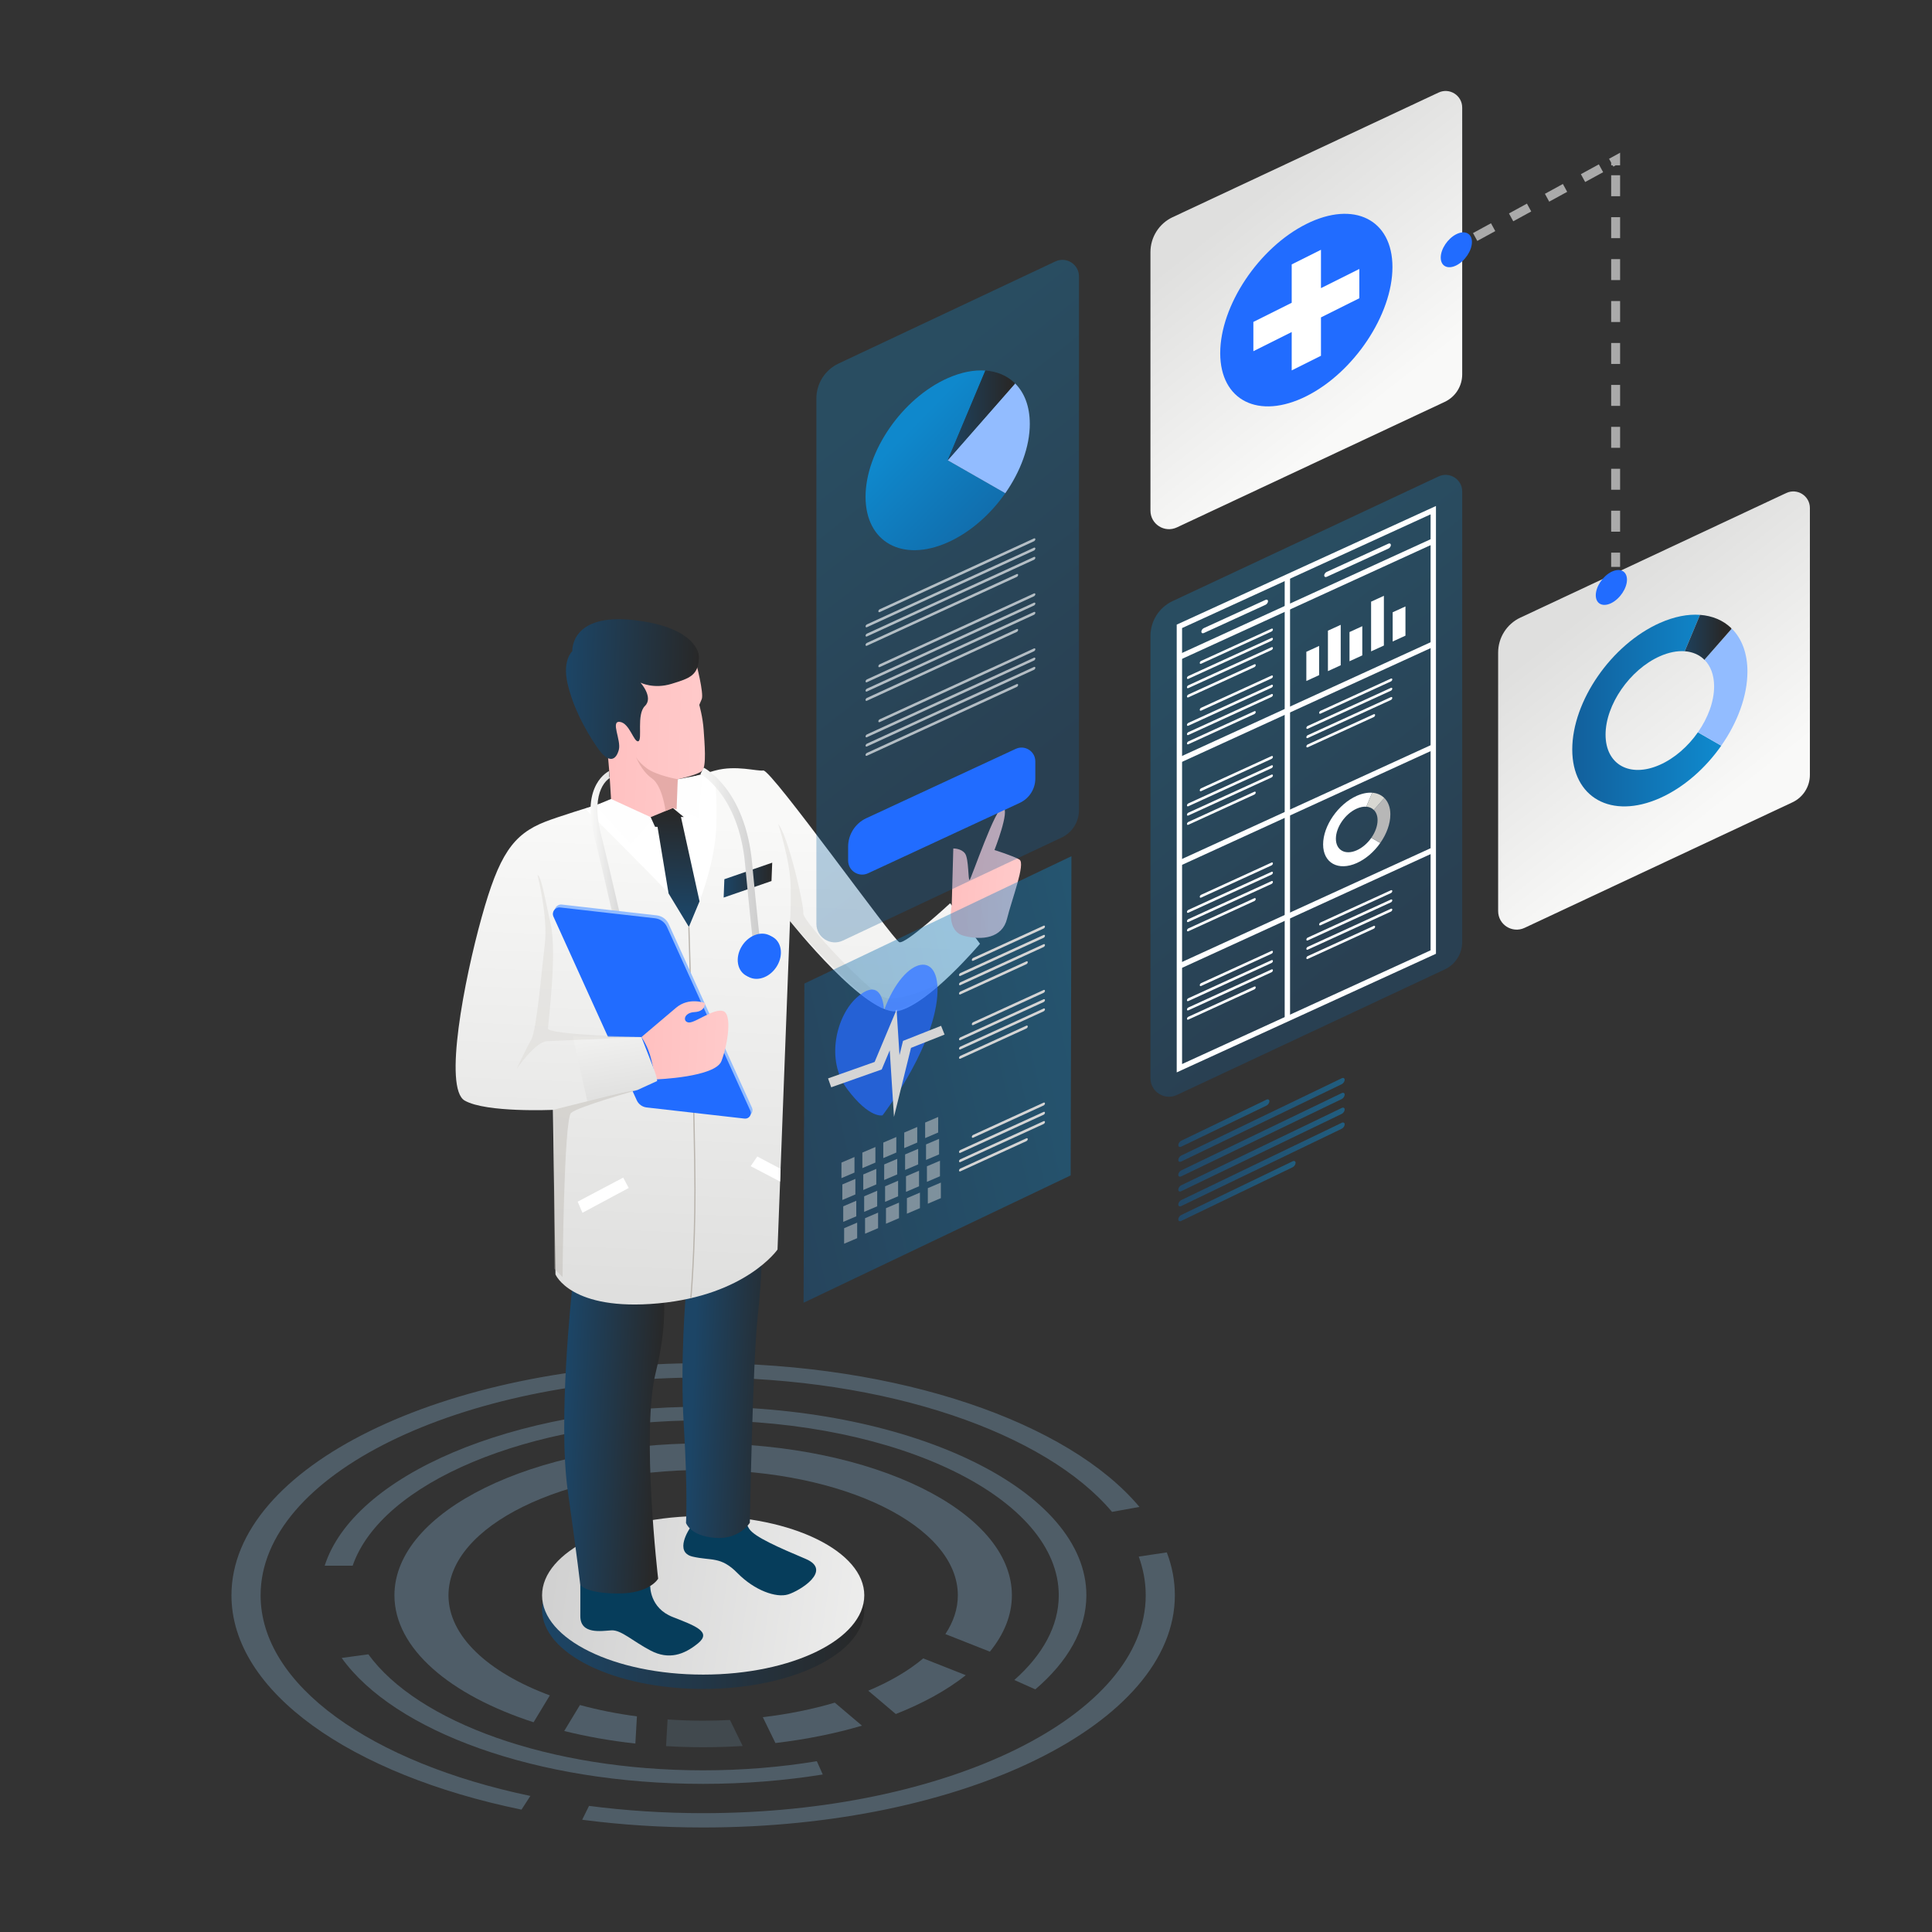 <svg xmlns="http://www.w3.org/2000/svg" xmlns:xlink="http://www.w3.org/1999/xlink" id="Layer_4" viewBox="0 0 1080 1080"><rect x="0" y="0" width="1080" height="1080" fill="#333333" stroke="none"/><defs><linearGradient id="linear-gradient" x1="303.02" y1="-6694.47" x2="483.13" y2="-6694.47" gradientTransform="translate(0 -5794.67) scale(1 -1)" gradientUnits="userSpaceOnUse"><stop offset="0" stop-color="#1c4566"></stop><stop offset="1" stop-color="#282828"></stop></linearGradient><linearGradient id="linear-gradient-2" x1="557.72" y1="-6710.28" x2="277.34" y2="-6669.71" gradientTransform="translate(0 -5794.67) scale(1 -1)" gradientUnits="userSpaceOnUse"><stop offset="0" stop-color="#f9f9f8"></stop><stop offset="1" stop-color="#ccc"></stop></linearGradient><linearGradient id="linear-gradient-3" x1="400.25" y1="-6935.21" x2="449.8" y2="-6935.21" gradientTransform="translate(251.13 -6168.56) rotate(2.18) scale(1 -1)" gradientUnits="userSpaceOnUse"><stop offset="0" stop-color="#1c4566"></stop><stop offset="1" stop-color="#282828"></stop></linearGradient><linearGradient id="linear-gradient-4" x1="329.59" y1="-6961.17" x2="382.56" y2="-6961.74" gradientTransform="translate(251.13 -6168.56) rotate(2.18) scale(1 -1)" gradientUnits="userSpaceOnUse"><stop offset="0" stop-color="#1c4566"></stop><stop offset="1" stop-color="#282828"></stop></linearGradient><linearGradient id="linear-gradient-5" x1="406" y1="-6617.26" x2="406" y2="-6883.3" gradientTransform="translate(251.13 -6168.56) rotate(2.18) scale(1 -1)" gradientUnits="userSpaceOnUse"><stop offset="0" stop-color="#f9f9f8"></stop><stop offset="1" stop-color="#dfdfde"></stop></linearGradient><linearGradient id="linear-gradient-6" x1="534.21" y1="-6640.03" x2="572.41" y2="-6640.03" gradientTransform="translate(251.13 -6168.56) rotate(2.18) scale(1 -1)" gradientUnits="userSpaceOnUse"><stop offset="0" stop-color="#ffc0c0"></stop><stop offset="1" stop-color="#ffcaca"></stop></linearGradient><linearGradient id="linear-gradient-7" x1="335.1" y1="-6572.84" x2="393.57" y2="-6572.84" gradientTransform="translate(251.13 -6168.56) rotate(2.18) scale(1 -1)" gradientUnits="userSpaceOnUse"><stop offset="0" stop-color="#ffc0c0"></stop><stop offset="1" stop-color="#ffcaca"></stop></linearGradient><linearGradient id="linear-gradient-8" x1="314.09" y1="-6545.46" x2="388.09" y2="-6545.46" gradientTransform="translate(251.13 -6168.56) rotate(2.18) scale(1 -1)" gradientUnits="userSpaceOnUse"><stop offset="0" stop-color="#1c4566"></stop><stop offset="1" stop-color="#282828"></stop></linearGradient><linearGradient id="linear-gradient-9" x1="379.08" y1="-6670.52" x2="379.08" y2="-6612.7" gradientTransform="translate(251.13 -6168.56) rotate(2.18) scale(1 -1)" gradientUnits="userSpaceOnUse"><stop offset="0" stop-color="#1c4566"></stop><stop offset="1" stop-color="#282828"></stop></linearGradient><linearGradient id="linear-gradient-10" x1="404.53" y1="-6286.66" x2="431.67" y2="-6286.66" gradientTransform="translate(0 -5794.67) scale(1 -1)" gradientUnits="userSpaceOnUse"><stop offset="0" stop-color="#1c4566"></stop><stop offset="1" stop-color="#282828"></stop></linearGradient><linearGradient id="linear-gradient-11" x1="330.1" y1="-6280.09" x2="352.86" y2="-6280.09" gradientTransform="translate(0 -5794.67) scale(1 -1)" gradientUnits="userSpaceOnUse"><stop offset="0" stop-color="#f9f9f8"></stop><stop offset="1" stop-color="#ccc"></stop></linearGradient><linearGradient id="linear-gradient-12" x1="391.55" y1="-6274" x2="425.18" y2="-6274" gradientTransform="translate(0 -5794.67) scale(1 -1)" gradientUnits="userSpaceOnUse"><stop offset="0" stop-color="#f9f9f8"></stop><stop offset="1" stop-color="#ccc"></stop></linearGradient><linearGradient id="linear-gradient-13" x1="364.05" y1="-6740.4" x2="412.39" y2="-6740.4" gradientTransform="translate(251.13 -6168.56) rotate(2.18) scale(1 -1)" gradientUnits="userSpaceOnUse"><stop offset="0" stop-color="#ffc0c0"></stop><stop offset="1" stop-color="#ffcaca"></stop></linearGradient><linearGradient id="linear-gradient-14" x1="343.97" y1="-6721.23" x2="354.24" y2="-6775.89" gradientTransform="translate(251.13 -6168.56) rotate(2.18) scale(1 -1)" gradientUnits="userSpaceOnUse"><stop offset="0" stop-color="#f9f9f8"></stop><stop offset="1" stop-color="#dfdfde"></stop></linearGradient><linearGradient id="linear-gradient-15" x1="595.62" y1="-6214.12" x2="461.96" y2="-6044.1" gradientTransform="translate(0 -5794.67) scale(1 -1)" gradientUnits="userSpaceOnUse"><stop offset="0" stop-color="#125d99"></stop><stop offset="1" stop-color="#0f88cc"></stop></linearGradient><linearGradient id="linear-gradient-16" x1="585.01" y1="-6110.53" x2="507.8" y2="-6035.04" gradientTransform="translate(0 -5794.67) scale(1 -1)" gradientUnits="userSpaceOnUse"><stop offset="0" stop-color="#125d99"></stop><stop offset="1" stop-color="#0f88cc"></stop></linearGradient><linearGradient id="linear-gradient-17" x1="523.91" y1="-5038.36" x2="561.45" y2="-5038.36" gradientTransform="translate(5.81 -4547.51) rotate(-23.96) scale(1.09 -.91) skewX(20.36)" gradientUnits="userSpaceOnUse"><stop offset="0" stop-color="#1c4566"></stop><stop offset="1" stop-color="#282828"></stop></linearGradient><linearGradient id="linear-gradient-18" x1="770.96" y1="-6019.43" x2="688.73" y2="-5914.84" gradientTransform="translate(0 -5794.67) scale(1 -1)" gradientUnits="userSpaceOnUse"><stop offset="0" stop-color="#f9f9f8"></stop><stop offset="1" stop-color="#dfdfde"></stop></linearGradient><linearGradient id="linear-gradient-19" x1="965.31" y1="-6243.29" x2="883.09" y2="-6138.7" gradientTransform="translate(0 -5794.67) scale(1 -1)" gradientUnits="userSpaceOnUse"><stop offset="0" stop-color="#f9f9f8"></stop><stop offset="1" stop-color="#dfdfde"></stop></linearGradient><linearGradient id="linear-gradient-20" x1="873.03" y1="-5004.16" x2="956.33" y2="-5004.16" gradientTransform="translate(5.81 -4176.24) rotate(-23.96) scale(1.09 -.91) skewX(20.36)" gradientUnits="userSpaceOnUse"><stop offset="0" stop-color="#125d99"></stop><stop offset="1" stop-color="#0f88cc"></stop></linearGradient><linearGradient id="linear-gradient-21" x1="935.91" y1="-4973.66" x2="962.02" y2="-4973.66" gradientTransform="translate(5.81 -4176.24) rotate(-23.96) scale(1.09 -.91) skewX(20.36)" gradientUnits="userSpaceOnUse"><stop offset="0" stop-color="#1c4566"></stop><stop offset="1" stop-color="#282828"></stop></linearGradient><linearGradient id="linear-gradient-22" x1="789.39" y1="-6308.8" x2="669.48" y2="-6156.29" gradientTransform="translate(0 -5794.67) scale(1 -1)" gradientUnits="userSpaceOnUse"><stop offset="0" stop-color="#125d99"></stop><stop offset="1" stop-color="#0f88cc"></stop></linearGradient><linearGradient id="linear-gradient-23" x1="-4173.59" y1="1787.88" x2="-3982.74" y2="1787.88" gradientTransform="translate(4555.08 -1131.97) rotate(-41.82) scale(1.21 -.78) skewX(19.56)" gradientUnits="userSpaceOnUse"><stop offset="0" stop-color="#125d99"></stop><stop offset="1" stop-color="#0f88cc"></stop></linearGradient><linearGradient id="linear-gradient-24" x1="658.85" y1="-1741.1" x2="709.77" y2="-1741.1" gradientTransform="translate(1.27 -782.52) rotate(-25.72) scale(1.11 -.9) skewX(21.36)" gradientUnits="userSpaceOnUse"><stop offset="0" stop-color="#125d99"></stop><stop offset="1" stop-color="#0f88cc"></stop></linearGradient><linearGradient id="linear-gradient-25" x1="658.85" y1="-1749.41" x2="751.86" y2="-1749.41" gradientTransform="translate(1.27 -782.52) rotate(-25.72) scale(1.11 -.9) skewX(21.36)" gradientUnits="userSpaceOnUse"><stop offset="0" stop-color="#125d99"></stop><stop offset="1" stop-color="#0f88cc"></stop></linearGradient><linearGradient id="linear-gradient-26" x1="658.85" y1="-1757.72" x2="751.86" y2="-1757.72" gradientTransform="translate(1.27 -782.52) rotate(-25.72) scale(1.11 -.9) skewX(21.36)" gradientUnits="userSpaceOnUse"><stop offset="0" stop-color="#125d99"></stop><stop offset="1" stop-color="#0f88cc"></stop></linearGradient><linearGradient id="linear-gradient-27" x1="658.85" y1="-1766.03" x2="751.86" y2="-1766.03" gradientTransform="translate(1.27 -782.52) rotate(-25.72) scale(1.11 -.9) skewX(21.36)" gradientUnits="userSpaceOnUse"><stop offset="0" stop-color="#125d99"></stop><stop offset="1" stop-color="#0f88cc"></stop></linearGradient><linearGradient id="linear-gradient-28" x1="658.85" y1="-1774.34" x2="751.86" y2="-1774.34" gradientTransform="translate(1.27 -782.52) rotate(-25.72) scale(1.11 -.9) skewX(21.36)" gradientUnits="userSpaceOnUse"><stop offset="0" stop-color="#125d99"></stop><stop offset="1" stop-color="#0f88cc"></stop></linearGradient><linearGradient id="linear-gradient-29" x1="658.85" y1="-1782.65" x2="724.42" y2="-1782.65" gradientTransform="translate(1.27 -782.52) rotate(-25.72) scale(1.11 -.9) skewX(21.36)" gradientUnits="userSpaceOnUse"><stop offset="0" stop-color="#125d99"></stop><stop offset="1" stop-color="#0f88cc"></stop></linearGradient></defs><rect x="-118.52" y="-37.79" width="1378.17" height="1148" fill="none"></rect><path d="M393.08,944.13c-49.74,0-90.06-19.85-90.06-44.32s40.32-44.32,90.06-44.32,90.06,19.85,90.06,44.32-40.32,44.32-90.06,44.32Z" fill="url(#linear-gradient)"></path><path d="M652.26,867.8l-15.69,2.34c2.55,7.01,3.9,14.24,3.9,21.64,0,67.25-110.74,121.79-247.38,121.79-22.06,0-43.45-1.42-63.82-4.07l-3.83,7.75c21.6,2.83,44.27,4.32,67.64,4.32,145.63,0,263.67-58.12,263.67-129.8,0-8.18-1.52-16.19-4.5-23.98h0ZM145.68,891.78c0-67.22,110.78-121.76,247.41-121.76,103.06,0,191.39,31.02,228.54,75.12l15.33-2.76c-39.49-47.14-133.8-80.36-243.87-80.36-145.63,0-263.7,58.12-263.7,129.76,0,53.97,66.9,100.23,162.13,119.81l4.96-7.65c-88.64-18.52-150.8-61.76-150.8-112.16h0Z" fill="#88b4d3" opacity=".33"></path><path d="M393.06,786.36c-106.83,0-195.4,38.5-211.56,88.87h15.64c15.94-46.15,97.64-81.26,195.92-81.26,109.8,0,198.8,43.79,198.8,97.81,0,17.19-9.03,33.35-24.84,47.35l11.73,5.24c18.13-15.47,28.54-33.43,28.54-52.6,0-58.19-95.92-105.42-214.23-105.42ZM393.06,989.63c-86.25,0-159.65-27.03-187.15-64.85l-14.91,2.02c29.35,41,108.72,70.39,202.06,70.39,23.33,0,45.81-1.85,66.87-5.24l-3.31-7.43c-19.94,3.31-41.3,5.11-63.56,5.11h0Z" fill="#88b4d3" opacity=".33"></path><g opacity=".33"><path d="M433.47,974.37c17.27-2.04,33.54-5.34,48.36-9.72l-15.18-12.86c-12.31,3.66-25.85,6.42-40.23,8.12l7.05,14.45h0Z" fill="#88b4d3"></path><path d="M298.27,962.76l9.09-15.02c-34.41-12.79-56.66-33.09-56.66-55.95,0-38.7,63.74-70.07,142.37-70.07s142.37,31.37,142.37,70.07c0,7.57-2.46,14.84-6.97,21.67l24.88,9.83c7.91-9.74,12.3-20.36,12.3-31.5,0-46.91-77.27-84.94-172.58-84.94s-172.58,38.03-172.58,84.94c0,29.68,30.93,55.78,77.78,70.97Z" fill="#88b4d3"></path><path d="M408.05,961.48c-4.92.25-9.92.39-14.97.39-6.75,0-13.39-.25-19.89-.7l-.87,14.93c6.81.4,13.73.63,20.77.63,7.49,0,14.84-.26,22.07-.71l-7.1-14.54h0Z" fill="#88b4d3" opacity=".5"></path><path d="M355.17,974.65l.88-15.19c-11.23-1.48-21.91-3.63-31.86-6.34l-8.79,14.52c12.46,3.1,25.79,5.47,39.77,7.01h0Z" fill="#88b4d3"></path><path d="M516.09,927.05c-8.12,6.85-18.53,12.96-30.72,18.07l15.38,13.03c15.42-6.07,28.69-13.41,39.13-21.7l-23.79-9.4h0Z" fill="#88b4d3"></path></g><path d="M393.08,936.11c-49.74,0-90.06-19.85-90.06-44.32s40.32-44.32,90.06-44.32,90.06,19.85,90.06,44.32-40.32,44.32-90.06,44.32Z" fill="url(#linear-gradient-2)"></path><path d="M385.6,854.37s-9.1,13.31,1.57,15.79c10.67,2.48,15.68-.35,25.13,9.26,9.45,9.61,21.56,13.93,28.24,11.88,6.69-2.05,25.05-13.44,9.82-19.87-15.23-6.43-28.42-12.22-31.46-16.68-3.04-4.46-1.74-8.94-1.74-8.94l-31.56,8.56h0Z" fill="#063d5b"></path><path d="M363.49,886.58s-.39,12.29,12.55,17.33c12.94,5.05,21.92,8.36,14.15,14.72-7.77,6.36-16.29,9.36-26.42,4.08-10.13-5.29-16.54-11.66-21.98-11.34s-17.43,2.49-17.38-8.01c.05-10.51-.02-17.33-.02-17.33l39.11.56h0Z" fill="#063d5b"></path><path d="M383.48,722.5s-3.46,37.64-1.22,74.51c2.24,36.87,1.22,54.31,1.22,54.31,0,0,2.27,7.19,16.07,8.35,13.79,1.16,19.62-8.45,19.62-8.45,0,0,1.59-89.65,4.37-114.97,2.79-25.32,2.34-40.3,2.34-40.3l-42.4,26.56h0Z" fill="url(#linear-gradient-3)"></path><path d="M319.75,721.25s-7.95,72.64-2.37,112.07c5.58,39.43,7,52.7,7,52.7,0,0,3.09,4.71,21.03,4.75,17.94.04,22.5-8.28,22.5-8.28,0,0-9.62-82.28-1.27-115.6,8.35-33.32,2.97-53.45,2.97-53.45,0,0-49-.97-49.87,7.82h0Z" fill="url(#linear-gradient-4)"></path><path d="M547.82,527.58s-28,33.21-45.44,37.56c-17.43,4.35-60.76-50.23-60.76-50.23l-6.98,183.6s-17.7,25.52-66.62,30.07c-48.92,4.54-57.51-16.17-57.51-16.17l-1.44-91.99s-37.3,1.68-49.29-5.18c-12.01-6.86-.23-67.7,9.46-102.44,9.67-34.74,17.36-46.42,35.73-53.52,13.41-5.18,63.42-20.07,94.81-28.54,11.7-3.18,23.25.52,26.9-.03,4.48-.67,72.48,94.73,76.05,95.98,3.57,1.25,28.42-21.77,28.42-21.77l16.68,22.65h0Z" fill="url(#linear-gradient-5)"></path><path d="M327.02,452.03s31.15,30.9,43.59,43.96c12.43,13.07,14.48,22.17,14.48,22.17,0,0,14.66-30.06,15.35-56.86.69-26.81-2.27-29.79-2.27-29.79,0,0-67.51,19.39-71.14,20.52h0Z" fill="#fff"></path><path d="M435,460.59s6.82,20.52,7.01,35.46c.19,14.95-.41,18.85-.41,18.85,0,0,41.56,47.01,53.69,49.51,12.13,2.5,31.82-15.47,31.82-15.47,0,0-23.51,11.99-32.75,8.6-9.24-3.39-45.74-42.51-45.31-47.05s-8.48-43.37-14.06-49.91h0Z" fill="#d8d5d0" opacity=".4"></path><path d="M532.01,506.12s-3.26,14.37,6.82,17.01c10.08,2.64,21.43,1.38,24.11-9.54,2.68-10.92,10.51-30.98,6.91-33.09-3.59-2.12-13.93-5.33-13.93-5.33,0,0,8.76-22.28,4.87-23.84s-17.93,40.3-18.79,40.56c-.86.25-.4-11.89-2.55-14.8s-6.55-2.79-6.55-2.79l-.88,31.83h0Z" fill="url(#linear-gradient-6)"></path><path d="M389.06,370.35s4.56,17.33,3.2,20.51l-1.36,3.18s1.98,6.79,2.45,14.02c.47,7.23,1.71,20.46-.87,22.84s-13.6,4.7-13.6,4.7l-.19,5.1s2.48,13.27-11.82,16.46c-14.29,3.19-25.1-6.96-25.1-6.96,0,0-1.42-27.9-2.73-32.72-1.31-4.83-3.94-27.06-.71-40.11s50.74-7.02,50.74-7.02h0Z" fill="url(#linear-gradient-7)"></path><path d="M390.69,366.68c.1,10.94-5.2,12.48-15.26,15.58-10.06,3.1-17.38-.66-17.38-.66,0,0,7.4,8.24,2.49,13.02-4.91,4.79-1.22,19.1-3.74,19.75s-4.84-10.13-10.28-10.83c-5.44-.7.86,10.23-.6,15.64s-5.31,8.5-12.13-1.46c-6.83-9.96-13.56-22.64-16.54-35.69s2.68-18.05,2.68-18.05c0,0-1.31-21.43,34.53-17.33,35.84,4.1,36.22,20.02,36.22,20.02h0Z" fill="url(#linear-gradient-8)"></path><polygon points="341.57 446.63 365.2 457.47 352.63 471.92 332.86 450.25 341.57 446.63" fill="#fefefe"></polygon><polygon points="378.87 435.6 376.13 451.67 390.35 457.04 392.79 432.98 378.87 435.6" fill="#fefefe"></polygon><polygon points="376.13 451.67 363.73 456.8 366.18 462.18 367.56 462.23 373.73 499.44 385.09 518.16 391.05 503.85 380.65 456.67 382.23 456.73 376.13 451.67" fill="url(#linear-gradient-9)"></polygon><path d="M385.09,518.16s3.38,111.72,3.4,146.79c.02,35.07-2.31,60.74-2.31,60.74" fill="none" stroke="#bab5ae" stroke-miterlimit="10" stroke-width=".69"></path><polygon points="348.37 658.29 322.92 671.74 325.6 677.95 351.46 664.08 348.37 658.29" fill="#fff"></polygon><polygon points="436.34 653.38 436.07 660.5 419.63 651.9 423.34 646.49 436.34 653.38" fill="#fff"></polygon><polygon points="404.92 491.49 431.67 482.24 431.27 492.5 404.53 501.75 404.92 491.49" fill="url(#linear-gradient-10)"></polygon><path d="M378.87,435.6s-12.14-2.16-17.43-6.19c-5.29-4.03-6.08-6.7-6.08-6.7,0,0,3.02,8.23,9,12.35,5.98,4.12,7.7,18.3,7.7,18.3l4.07-1.68,2.1.79.64-16.86h0Z" fill="#e5aba8"></path><path d="M348.98,539.86c-.1-.46-10.31-46.35-16.99-73.03-7.07-28.26,7.99-35.56,8.56-35.84v4.14l.19-1.5.09,1.34c-.11.06-11.21,6.05-4.99,30.9,6.7,26.73,16.92,72.67,17.02,73.13l-3.88.86h0Z" fill="url(#linear-gradient-11)"></path><path d="M420.4,619.28l-46.59-102.72c-1.22-2.69-3.76-4.53-6.69-4.87l-53.04-6.04c-2.82-.32-4.91,2.55-3.74,5.14l46.55,102.63c1.01,2.22,3.11,3.75,5.53,4.02l54.77,6.23c2.42.27,4.21-2.19,3.2-4.4Z" fill="#92bcff"></path><path d="M421.23,529.54c-.02-.18-2.08-18.11-4.75-46.7-3.6-38.52-24.71-50.07-24.92-50.18l1.84-3.53c.95.49,23.23,12.51,27.04,53.34,2.67,28.55,4.72,46.43,4.74,46.61l-3.95.45h0Z" fill="url(#linear-gradient-12)"></path><path d="M419.45,620.91l-46.59-102.72c-1.22-2.69-3.76-4.53-6.69-4.87l-53.04-6.04c-2.82-.32-4.91,2.55-3.74,5.14l46.55,102.63c1.01,2.22,3.11,3.75,5.53,4.02l54.77,6.23c2.42.27,4.21-2.19,3.2-4.4h0Z" fill="#216cff"></path><path d="M358.55,579.73s3.8,5.1,5.5,12.52c1.7,7.41,2.69,11.13,2.69,11.13,0,0,33.12-1.15,36.57-10.27,3.46-9.12,6.08-25.98,1.06-27.87-5.02-1.89-15.51,6.48-19.18,6.34-3.67-.14-3.18-5.49,3.05-5.82,6.23-.33,5.84-5.03,5.84-5.03,0,0-8.91-3.57-16.21,2.66-7.31,6.22-19.32,16.36-19.32,16.36h0Z" fill="url(#linear-gradient-13)"></path><path d="M320.17,579.36l38.39.38s3.65,9.28,6.41,16.44c2.77,7.16,2.35,8.12,2.35,8.12l-11.12,5.08-27.9,6.24-8.13-36.26h0Z" fill="url(#linear-gradient-14)"></path><path d="M300.47,489.15s5.93,23.23,4.08,38.61c-1.85,15.38-4.59,48.23-7.57,53.43-2.98,5.21-8.22,16.4-8.22,16.4,0,0,10.46-15.3,17.05-15.56s52.75-2.3,52.75-2.3c0,0-52.37-1.23-52.23-4.77s5.06-41.95,1.61-57.78c-3.45-15.83-5.46-27.7-7.47-28.03h0Z" fill="#d8d5d0" opacity=".4"></path><path d="M356.2,609.38c-3.39-.13-46.8,10.99-46.8,10.99l.52,88.89,4.55,4.65s.69-88.29,4.78-91.81,36.95-12.73,36.95-12.73h0Z" fill="#bab5ae" opacity=".4"></path><path d="M434.96,529.6c1.13,6.29-2.97,13.45-9.15,15.98-6.18,2.53-12.1-.52-13.23-6.8-1.13-6.29,2.97-13.45,9.15-15.98,6.18-2.53,12.1.52,13.23,6.8Z" fill="#216cff"></path><path d="M436.35,530.32c1.13,6.29-2.97,13.45-9.15,15.98-6.18,2.53-12.1-.52-13.23-6.8-1.13-6.29,2.97-13.45,9.15-15.98,6.18-2.53,12.1.52,13.23,6.8Z" fill="#216cff"></path><path d="M431.67,532.24c.66,3.66-1.73,7.82-5.32,9.3-3.6,1.48-7.05-.3-7.7-3.96-.66-3.66,1.73-7.82,5.32-9.3,3.6-1.48,7.05.3,7.7,3.96Z" fill="#216cff"></path><path d="M468.76,203.21l121.17-57.06c6.16-2.9,13.23,1.59,13.23,8.39v298.35c0,6.56-3.79,12.52-9.72,15.32l-122.3,57.59c-6.88,3.23-14.78-1.78-14.78-9.38V222.75c0-8.36,4.83-15.98,12.4-19.54h0Z" fill="url(#linear-gradient-15)" opacity=".3"></path><path d="M484.28,457.38l83.52-38.76c5.11-2.37,10.95,1.36,10.95,6.99v9.58c0,5.84-3.39,11.16-8.69,13.62l-84.81,39.36c-5.2,2.41-11.14-1.39-11.14-7.12v-7.73c0-6.84,3.97-13.06,10.18-15.95h0Z" fill="#216cff"></path><path d="M529.76,257.3l32.2,18.41c-8.28,11.84-19.65,21.93-32.2,27.51-25.36,11.27-45.91-.15-45.91-25.51s20.55-55.04,45.91-66.31c7.59-3.37,14.75-4.71,21.06-4.25l-21.06,50.16h0Z" fill="url(#linear-gradient-16)"></path><path d="M575.67,236.9c0,12.81-5.24,26.72-13.71,38.81l-32.2-18.41,37.69-42.95c5.18,5.13,8.21,12.81,8.21,22.55h0Z" fill="#92bcff"></path><path d="M567.3,214.53l-37.53,42.76,21.06-50.16c6.52.48,12.12,2.87,16.34,6.93l.13.47h0Z" fill="url(#linear-gradient-17)"></path><g opacity=".65"><path d="M577.97,302.58l-86.17,39.57c-.44.2-.79,0-.79-.43h0c0-.44.35-.96.79-1.15l86.17-39.57c.44-.2.79,0,.79.43h0c0,.44-.35.96-.79,1.15Z" fill="#fff"></path><path d="M577.97,307.76l-93.32,42.84c-.44.2-.79,0-.79-.43h0c0-.44.35-.96.79-1.15l93.32-42.84c.44-.2.79,0,.79.43h0c0,.44-.35.96-.79,1.15Z" fill="#fff"></path><path d="M577.97,312.93l-93.32,42.84c-.44.2-.79,0-.79-.43h0c0-.44.35-.96.79-1.15l93.32-42.84c.44-.2.79,0,.79.43h0c0,.44-.35.96-.79,1.15Z" fill="#fff"></path><path d="M568.35,322.51l-83.72,38.45c-.44.2-.79,0-.79-.43h0c0-.44.35-.96.79-1.15l83.72-38.45c.44-.2.79,0,.79.43h0c0,.44-.35.96-.79,1.15Z" fill="#fff"></path></g><g opacity=".65"><path d="M577.97,333.33l-86.17,39.57c-.44.2-.79,0-.79-.43h0c0-.44.35-.96.79-1.15l86.17-39.57c.44-.2.79,0,.79.43h0c0,.44-.35.96-.79,1.15Z" fill="#fff"></path><path d="M577.97,338.51l-93.32,42.84c-.44.2-.79,0-.79-.43h0c0-.44.35-.96.79-1.15l93.32-42.84c.44-.2.79,0,.79.43h0c0,.44-.35.96-.79,1.15Z" fill="#fff"></path><path d="M577.97,343.69l-93.32,42.84c-.44.2-.79,0-.79-.43h0c0-.44.35-.96.79-1.15l93.32-42.84c.44-.2.79,0,.79.43h0c0,.44-.35.96-.79,1.15Z" fill="#fff"></path><path d="M568.35,353.26l-83.72,38.45c-.44.2-.79,0-.79-.43h0c0-.44.35-.96.79-1.15l83.72-38.45c.44-.2.79,0,.79.43h0c0,.44-.35.96-.79,1.15Z" fill="#fff"></path></g><g opacity=".65"><path d="M577.97,364.08l-86.17,39.57c-.44.2-.79,0-.79-.43h0c0-.44.35-.96.79-1.15l86.17-39.57c.44-.2.79,0,.79.43h0c0,.44-.35.96-.79,1.15Z" fill="#fff"></path><path d="M577.97,369.26l-93.32,42.84c-.44.2-.79,0-.79-.43h0c0-.44.35-.96.79-1.15l93.32-42.84c.44-.2.79,0,.79.43h0c0,.44-.35.96-.79,1.15Z" fill="#fff"></path><path d="M577.97,374.44l-93.32,42.84c-.44.2-.79,0-.79-.43h0c0-.44.35-.96.79-1.15l93.32-42.84c.44-.2.79,0,.79.43h0c0,.44-.35.96-.79,1.15Z" fill="#fff"></path><path d="M568.35,384.01l-83.72,38.45c-.44.2-.79,0-.79-.43h0c0-.44.35-.96.79-1.15l83.72-38.45c.44-.2.79,0,.79.43h0c0,.44-.35.96-.79,1.15Z" fill="#fff"></path></g><path d="M655.51,121.41l148.64-69.66c6.16-2.9,13.23,1.59,13.23,8.39v149.17c0,6.56-3.79,12.52-9.72,15.32l-149.77,70.19c-6.88,3.23-14.78-1.78-14.78-9.38v-144.5c0-8.36,4.83-15.98,12.4-19.54h0Z" fill="url(#linear-gradient-18)"></path><path d="M682.11,197.41c0,26.59,21.55,37.36,48.14,24.07,26.59-13.29,48.14-45.61,48.14-72.2s-21.55-37.36-48.14-24.07c-26.59,13.29-48.14,45.61-48.14,72.2h0Z" fill="#216cff"></path><polygon points="700.64 179.96 722.07 169.25 722.07 147.81 738.43 139.63 738.43 161.07 759.87 150.35 759.87 166.72 738.43 177.43 738.43 198.87 722.07 207.05 722.07 185.61 700.64 196.33 700.64 179.96" fill="#fff"></polygon><path d="M849.87,345.27l148.64-69.66c6.16-2.9,13.23,1.59,13.23,8.39v149.17c0,6.56-3.79,12.52-9.72,15.32l-149.77,70.19c-6.88,3.23-14.78-1.78-14.78-9.38v-144.5c0-8.36,4.83-15.98,12.4-19.54h0Z" fill="url(#linear-gradient-19)"></path><path d="M962.2,416.83c-8.83,12.63-20.96,23.39-34.34,29.33-27.04,12.02-48.96-.16-48.96-27.2s21.92-58.7,48.96-70.72c8.1-3.6,15.73-5.03,22.46-4.53l-8.54,20.34c-4.17-.3-8.9.58-13.92,2.81-16.76,7.45-30.34,27.07-30.34,43.82s13.58,24.3,30.34,16.86c8.29-3.68,15.81-10.35,21.28-18.18l13.06,7.47h0Z" fill="url(#linear-gradient-20)"></path><path d="M976.82,375.44c0,13.66-5.59,28.5-14.62,41.39l-13.06-7.47c5.59-7.99,9.06-17.18,9.06-25.65,0-6.44-2-11.52-5.42-14.9l15.11-17.22h0l.18-.2c5.52,5.47,8.76,13.66,8.76,24.05Z" fill="#92bcff"></path><path d="M967.89,351.59h0l-15.11,17.23-.11.12-.09-.31c-2.79-2.68-6.49-4.26-10.8-4.58l8.54-20.34c6.95.51,12.93,3.06,17.43,7.39l.14.5h0Z" fill="url(#linear-gradient-21)"></path><path d="M655.51,336l148.64-69.66c6.16-2.9,13.23,1.59,13.23,8.39v251.86c0,6.56-3.79,12.52-9.72,15.32l-149.77,70.19c-6.88,3.23-14.78-1.78-14.78-9.38v-247.19c0-8.36,4.83-15.98,12.4-19.54h0Z" fill="url(#linear-gradient-22)" opacity=".3"></path><polygon points="801.21 532.2 659.29 597.14 659.29 350.13 801.21 285.19 801.21 532.2" fill="none" stroke="#fff" stroke-miterlimit="10" stroke-width="3"></polygon><line x1="719.65" y1="322.51" x2="719.65" y2="569.83" fill="none" stroke="#fff" stroke-miterlimit="10" stroke-width="3"></line><line x1="659.29" y1="367.33" x2="801.21" y2="302.4" fill="none" stroke="#fff" stroke-miterlimit="10" stroke-width="3"></line><line x1="659.29" y1="424.91" x2="801.21" y2="359.98" fill="none" stroke="#fff" stroke-miterlimit="10" stroke-width="3"></line><line x1="659.29" y1="482.49" x2="801.21" y2="417.55" fill="none" stroke="#fff" stroke-miterlimit="10" stroke-width="3"></line><line x1="659.29" y1="540.06" x2="801.21" y2="475.12" fill="none" stroke="#fff" stroke-miterlimit="10" stroke-width="3"></line><path d="M710.77,353.03l-39.31,17.99c-.44.2-.79,0-.79-.43h0c0-.44.35-.96.79-1.15l39.31-17.99c.44-.2.79,0,.79.43h0c0,.44-.35.96-.79,1.15Z" fill="#fff"></path><path d="M710.77,358.21l-46.46,21.26c-.44.2-.79,0-.79-.43h0c0-.44.35-.96.79-1.15l46.46-21.26c.44-.2.79,0,.79.43h0c0,.44-.35.96-.79,1.15Z" fill="#fff"></path><path d="M710.77,363.39l-46.46,21.26c-.44.2-.79,0-.79-.43h0c0-.44.35-.96.79-1.15l46.46-21.26c.44-.2.79,0,.79.43h0c0,.44-.35.96-.79,1.15Z" fill="#fff"></path><path d="M701.17,372.96l-36.85,16.86c-.44.2-.79,0-.79-.43h0c0-.44.35-.96.79-1.15l36.85-16.86c.44-.2.79,0,.79.43h0c0,.44-.35.96-.79,1.15Z" fill="#fff"></path><path d="M777.51,380.93l-39.31,17.99c-.44.2-.79,0-.79-.43h0c0-.44.35-.96.79-1.15l39.31-17.99c.44-.2.79,0,.79.43h0c0,.44-.35.96-.79,1.15Z" fill="#fff"></path><path d="M777.51,386.11l-46.46,21.26c-.44.2-.79,0-.79-.43h0c0-.44.35-.96.79-1.15l46.46-21.26c.44-.2.79,0,.79.43h0c0,.44-.35.96-.79,1.15Z" fill="#fff"></path><path d="M777.51,391.29l-46.46,21.26c-.44.2-.79,0-.79-.43h0c0-.44.35-.96.79-1.15l46.46-21.26c.44-.2.79,0,.79.43h0c0,.44-.35.96-.79,1.15Z" fill="#fff"></path><path d="M767.9,400.86l-36.85,16.86c-.44.2-.79,0-.79-.43h0c0-.44.35-.96.79-1.15l36.85-16.86c.44-.2.79,0,.79.43h0c0,.44-.35.96-.79,1.15h0Z" fill="#fff"></path><path d="M777.51,499.25l-39.31,17.99c-.44.2-.79,0-.79-.43h0c0-.44.35-.96.79-1.15l39.31-17.99c.44-.2.79,0,.79.43h0c0,.44-.35.96-.79,1.15Z" fill="#fff"></path><path d="M777.51,504.43l-46.46,21.26c-.44.2-.79,0-.79-.43h0c0-.44.35-.96.79-1.15l46.46-21.26c.44-.2.79,0,.79.43h0c0,.44-.35.96-.79,1.15Z" fill="#fff"></path><path d="M777.51,509.6l-46.46,21.26c-.44.2-.79,0-.79-.43h0c0-.44.35-.96.79-1.15l46.46-21.26c.44-.2.79,0,.79.43h0c0,.44-.35.96-.79,1.15Z" fill="#fff"></path><path d="M767.9,519.18l-36.85,16.86c-.44.2-.79,0-.79-.43h0c0-.44.35-.96.79-1.15l36.85-16.86c.44-.2.79,0,.79.43h0c0,.44-.35.96-.79,1.15h0Z" fill="#fff"></path><path d="M710.77,379.24l-39.31,17.99c-.44.2-.79,0-.79-.43h0c0-.44.35-.96.79-1.15l39.31-17.99c.44-.2.79,0,.79.43h0c0,.44-.35.96-.79,1.15Z" fill="#fff"></path><path d="M710.77,384.42l-46.46,21.26c-.44.2-.79,0-.79-.43h0c0-.44.35-.96.79-1.15l46.46-21.26c.44-.2.79,0,.79.43h0c0,.44-.35.96-.79,1.15Z" fill="#fff"></path><path d="M710.77,389.6l-46.46,21.26c-.44.2-.79,0-.79-.43h0c0-.44.35-.96.79-1.15l46.46-21.26c.44-.2.79,0,.79.43h0c0,.44-.35.96-.79,1.15Z" fill="#fff"></path><path d="M701.17,399.17l-36.85,16.86c-.44.2-.79,0-.79-.43h0c0-.44.35-.96.79-1.15l36.85-16.86c.44-.2.79,0,.79.43h0c0,.44-.35.96-.79,1.15Z" fill="#fff"></path><path d="M710.77,424.25l-39.31,17.99c-.44.2-.79,0-.79-.43h0c0-.44.35-.96.79-1.15l39.31-17.99c.44-.2.79,0,.79.43h0c0,.44-.35.96-.79,1.15Z" fill="#fff"></path><path d="M710.77,429.43l-46.46,21.26c-.44.2-.79,0-.79-.43h0c0-.44.35-.96.79-1.15l46.46-21.26c.44-.2.79,0,.79.43h0c0,.44-.35.96-.79,1.15h0Z" fill="#fff"></path><path d="M710.77,434.61l-46.46,21.26c-.44.2-.79,0-.79-.43h0c0-.44.35-.96.79-1.15l46.46-21.26c.44-.2.79,0,.79.43h0c0,.44-.35.96-.79,1.15Z" fill="#fff"></path><path d="M701.17,444.18l-36.85,16.86c-.44.2-.79,0-.79-.43h0c0-.44.35-.96.79-1.15l36.85-16.86c.44-.2.79,0,.79.43h0c0,.44-.35.96-.79,1.15Z" fill="#fff"></path><path d="M710.77,483.77l-39.31,17.99c-.44.2-.79,0-.79-.43h0c0-.44.35-.96.79-1.15l39.31-17.99c.44-.2.79,0,.79.43h0c0,.44-.35.96-.79,1.15Z" fill="#fff"></path><path d="M710.77,488.95l-46.46,21.26c-.44.2-.79,0-.79-.43h0c0-.44.35-.96.79-1.15l46.46-21.26c.44-.2.79,0,.79.43h0c0,.44-.35.96-.79,1.15Z" fill="#fff"></path><path d="M710.77,494.13l-46.46,21.26c-.44.2-.79,0-.79-.43h0c0-.44.35-.96.79-1.15l46.46-21.26c.44-.2.79,0,.79.43h0c0,.44-.35.96-.79,1.15Z" fill="#fff"></path><path d="M701.17,503.7l-36.85,16.86c-.44.2-.79,0-.79-.43h0c0-.44.35-.96.79-1.15l36.85-16.86c.44-.2.79,0,.79.43h0c0,.44-.35.96-.79,1.15Z" fill="#fff"></path><path d="M710.77,533.16l-39.31,17.99c-.44.2-.79,0-.79-.43h0c0-.44.35-.96.79-1.15l39.31-17.99c.44-.2.79,0,.79.43h0c0,.44-.35.96-.79,1.15Z" fill="#fff"></path><path d="M710.77,538.33l-46.46,21.26c-.44.2-.79,0-.79-.43h0c0-.44.35-.96.79-1.15l46.46-21.26c.44-.2.79,0,.79.43h0c0,.44-.35.96-.79,1.15Z" fill="#fff"></path><path d="M710.77,543.51l-46.46,21.26c-.44.2-.79,0-.79-.43h0c0-.44.35-.96.79-1.15l46.46-21.26c.44-.2.79,0,.79.43h0c0,.44-.35.96-.79,1.15Z" fill="#fff"></path><path d="M701.17,553.09l-36.85,16.86c-.44.2-.79,0-.79-.43h0c0-.44.35-.96.79-1.15l36.85-16.86c.44-.2.79,0,.79.43h0c0,.44-.35.96-.79,1.15Z" fill="#fff"></path><path d="M707.45,338.08l-34.51,15.79c-.76.35-1.38,0-1.38-.75h0c0-.76.62-1.65,1.38-2l34.51-15.79c.76-.35,1.38,0,1.38.75h0c0,.76-.62,1.65-1.38,2Z" fill="#fff"></path><path d="M776.13,306.66l-34.51,15.79c-.76.35-1.38,0-1.38-.75h0c0-.76.62-1.65,1.38-2l34.51-15.79c.76-.35,1.38,0,1.38.75h0c0,.76-.62,1.65-1.38,2Z" fill="#fff"></path><polygon points="737.4 377.41 730.25 380.68 730.25 364.36 737.4 361.08 737.4 377.41" fill="#fff"></polygon><polygon points="749.47 371.89 742.32 375.17 742.32 352.55 749.47 349.28 749.47 371.89" fill="#fff"></polygon><polygon points="761.53 366.37 754.38 369.64 754.38 353.32 761.53 350.04 761.53 366.37" fill="#fff"></polygon><polygon points="773.6 360.85 766.45 364.12 766.45 336.34 773.6 333.06 773.6 360.85" fill="#fff"></polygon><polygon points="785.66 355.33 778.51 358.61 778.51 342.27 785.66 339 785.66 355.33" fill="#fff"></polygon><path d="M771.6,471.2c-3.39,4.85-8.04,8.97-13.18,11.26-10.38,4.61-18.79-.06-18.79-10.44s8.41-22.53,18.79-27.14c3.11-1.38,6.04-1.93,8.62-1.74l-3.28,7.81c-1.6-.12-3.41.22-5.34,1.08-6.43,2.86-11.65,10.39-11.65,16.82s5.22,9.33,11.65,6.47c3.18-1.41,6.07-3.97,8.17-6.97l5.01,2.87h0Z" fill="#fff"></path><path d="M777.21,455.32c0,5.24-2.15,10.94-5.61,15.88l-5.01-2.87c2.15-3.06,3.48-6.6,3.48-9.84,0-2.47-.77-4.42-2.08-5.72l5.8-6.61h0l.07-.08c2.12,2.1,3.36,5.24,3.36,9.23h0Z" fill="#b7b7b7"></path><path d="M773.78,446.16h0l-5.8,6.61-.04.05-.03-.12c-1.07-1.03-2.49-1.64-4.15-1.76l3.28-7.81c2.67.19,4.96,1.17,6.69,2.84l.06.19h0Z" fill="#d8d8d2"></path><g opacity=".79"><polygon points="598.94 478.63 449.65 549.81 449.21 728.24 598.51 657.06 598.94 478.63" fill="url(#linear-gradient-23)" opacity=".5"></polygon><path d="M494.17,564.78s-.35-20.49-15.37-7.02c-10.98,9.85-17.66,34.55-5.11,51.18,12.55,16.64,19.66,14.54,19.66,14.54,0,0,26.46-34.26,30.29-63.77,3.84-29.51-17.85-26.44-29.48,5.06h0Z" fill="#216cff"></path><polyline points="463.77 605.32 490.9 595.74 499.28 575.77 501.28 607.07 507.02 583.82 527.05 575.89" fill="none" stroke="#fff" stroke-miterlimit="10" stroke-width="5.28"></polyline><polygon points="477.66 646.78 470.38 649.89 470.37 658.58 477.66 655.47 477.66 646.78" fill="#fff" opacity=".5"></polygon><polygon points="489.36 641.19 482.07 644.29 482.07 652.99 489.36 649.88 489.36 641.19" fill="#fff" opacity=".5"></polygon><polygon points="501.05 635.59 493.77 638.7 493.76 647.39 501.05 644.28 501.05 635.59" fill="#fff" opacity=".5"></polygon><polygon points="512.75 629.99 505.47 633.1 505.46 641.8 512.75 638.69 512.75 629.99" fill="#fff" opacity=".5"></polygon><polygon points="524.45 624.4 517.16 627.51 517.16 636.2 524.44 633.09 524.45 624.4" fill="#fff" opacity=".5"></polygon><polygon points="478.16 659.01 470.88 662.11 470.87 670.8 478.16 667.7 478.16 659.01" fill="#fff" opacity=".5"></polygon><polygon points="489.86 653.41 482.57 656.52 482.57 665.21 489.85 662.1 489.86 653.41" fill="#fff" opacity=".5"></polygon><polygon points="501.56 647.81 494.27 650.92 494.26 659.62 501.55 656.51 501.56 647.81" fill="#fff" opacity=".5"></polygon><polygon points="513.25 642.22 505.96 645.33 505.96 654.02 513.25 650.91 513.25 642.22" fill="#fff" opacity=".5"></polygon><polygon points="524.95 636.62 517.66 639.73 517.66 648.42 524.94 645.32 524.95 636.62" fill="#fff" opacity=".5"></polygon><polygon points="478.66 671.23 471.37 674.34 471.37 683.03 478.66 679.93 478.66 671.23" fill="#fff" opacity=".5"></polygon><polygon points="490.36 665.64 483.07 668.74 483.07 677.44 490.35 674.33 490.36 665.64" fill="#fff" opacity=".5"></polygon><polygon points="502.05 660.04 494.77 663.15 494.77 671.84 502.05 668.73 502.05 660.04" fill="#fff" opacity=".5"></polygon><polygon points="513.75 654.44 506.46 657.55 506.46 666.25 513.75 663.13 513.75 654.44" fill="#fff" opacity=".5"></polygon><polygon points="525.45 648.85 518.16 651.96 518.16 660.65 525.44 657.54 525.45 648.85" fill="#fff" opacity=".5"></polygon><polygon points="479.16 683.46 471.88 686.56 471.87 695.25 479.16 692.15 479.16 683.46" fill="#fff" opacity=".5"></polygon><polygon points="490.86 677.86 483.57 680.97 483.57 689.66 490.86 686.55 490.86 677.86" fill="#fff" opacity=".5"></polygon><polygon points="502.55 672.27 495.27 675.37 495.26 684.07 502.55 680.96 502.55 672.27" fill="#fff" opacity=".5"></polygon><polygon points="514.25 666.67 506.97 669.78 506.96 678.47 514.25 675.36 514.25 666.67" fill="#fff" opacity=".5"></polygon><polygon points="525.95 661.07 518.66 664.18 518.66 672.88 525.95 669.77 525.95 661.07" fill="#fff" opacity=".5"></polygon><path d="M583.35,519.07l-39.31,17.99c-.44.2-.79,0-.79-.43h0c0-.44.35-.96.79-1.15l39.31-17.99c.44-.2.79,0,.79.43h0c0,.44-.35.96-.79,1.15Z" fill="#fff"></path><path d="M583.35,524.25l-46.46,21.26c-.44.2-.79,0-.79-.43h0c0-.44.35-.96.79-1.15l46.46-21.26c.44-.2.79,0,.79.43h0c0,.44-.35.96-.79,1.15Z" fill="#fff"></path><path d="M583.35,529.42l-46.46,21.26c-.44.2-.79,0-.79-.43h0c0-.44.35-.96.79-1.15l46.46-21.26c.44-.2.79,0,.79.43h0c0,.44-.35.96-.79,1.15Z" fill="#fff"></path><path d="M573.74,539l-36.85,16.86c-.44.2-.79,0-.79-.43h0c0-.44.35-.96.79-1.15l36.85-16.86c.44-.2.79,0,.79.43h0c0,.44-.35.96-.79,1.15Z" fill="#fff"></path><path d="M583.35,555.01l-39.31,17.99c-.44.2-.79,0-.79-.43h0c0-.44.35-.96.79-1.15l39.31-17.99c.44-.2.79,0,.79.43h0c0,.44-.35.96-.79,1.15Z" fill="#fff"></path><path d="M583.35,560.19l-46.46,21.26c-.44.2-.79,0-.79-.43h0c0-.44.35-.96.79-1.15l46.46-21.26c.44-.2.79,0,.79.43h0c0,.44-.35.96-.79,1.15Z" fill="#fff"></path><path d="M583.35,565.37l-46.46,21.26c-.44.2-.79,0-.79-.43h0c0-.44.35-.96.79-1.15l46.46-21.26c.44-.2.79,0,.79.43h0c0,.44-.35.96-.79,1.15Z" fill="#fff"></path><path d="M573.74,574.94l-36.85,16.86c-.44.2-.79,0-.79-.43h0c0-.44.35-.96.79-1.15l36.85-16.86c.44-.2.79,0,.79.43h0c0,.44-.35.96-.79,1.15Z" fill="#fff"></path><path d="M583.35,617.98l-39.31,17.99c-.44.2-.79,0-.79-.43h0c0-.44.35-.96.79-1.15l39.31-17.99c.44-.2.79,0,.79.43h0c0,.44-.35.96-.79,1.15Z" fill="#fff"></path><path d="M583.35,623.16l-46.46,21.26c-.44.2-.79,0-.79-.43h0c0-.44.35-.96.79-1.15l46.46-21.26c.44-.2.79,0,.79.43h0c0,.44-.35.96-.79,1.15Z" fill="#fff"></path><path d="M583.35,628.34l-46.46,21.26c-.44.2-.79,0-.79-.43h0c0-.44.35-.96.79-1.15l46.46-21.26c.44-.2.79,0,.79.43h0c0,.44-.35.96-.79,1.15Z" fill="#fff"></path><path d="M573.74,637.91l-36.85,16.86c-.44.2-.79,0-.79-.43h0c0-.44.35-.96.79-1.15l36.85-16.86c.44-.2.79,0,.79.43h0c0,.44-.35.96-.79,1.15Z" fill="#fff"></path></g><g opacity=".5"><path d="M707.95,618.04l-47.61,22.94c-.91.44-1.65.05-1.65-.86h0c0-.91.74-2.01,1.65-2.45l47.61-22.94c.91-.44,1.65-.05,1.65.86h0c0,.91-.74,2.01-1.65,2.45h0Z" fill="url(#linear-gradient-24)"></path><path d="M750.03,606.07l-89.7,43.21c-.91.44-1.65.05-1.65-.86h0c0-.91.74-2.01,1.65-2.45l89.7-43.21c.91-.44,1.65-.05,1.65.86h0c0,.91-.74,2.01-1.65,2.45Z" fill="url(#linear-gradient-25)"></path><path d="M750.03,614.37l-89.7,43.21c-.91.44-1.65.05-1.65-.86h0c0-.91.74-2.01,1.65-2.45l89.7-43.21c.91-.44,1.65-.05,1.65.86h0c0,.91-.74,2.01-1.65,2.45Z" fill="url(#linear-gradient-26)"></path><path d="M750.03,622.67l-89.7,43.21c-.91.44-1.65.05-1.65-.86h0c0-.91.74-2.01,1.65-2.45l89.7-43.21c.91-.44,1.65-.05,1.65.86h0c0,.91-.74,2.01-1.65,2.45Z" fill="url(#linear-gradient-27)"></path><path d="M750.03,630.97l-89.7,43.21c-.91.44-1.65.05-1.65-.86h0c0-.91.74-2.01,1.65-2.45l89.7-43.21c.91-.44,1.65-.05,1.65.86h0c0,.91-.74,2.01-1.65,2.45Z" fill="url(#linear-gradient-28)"></path><path d="M722.59,652.49l-62.26,30c-.91.44-1.65.05-1.65-.86h0c0-.91.74-2.01,1.65-2.45l62.26-30c.91-.44,1.65-.05,1.65.86h0c0,.91-.74,2.01-1.65,2.45Z" fill="url(#linear-gradient-29)"></path></g><line x1="817.39" y1="136.43" x2="819.87" y2="135.07" fill="none" stroke="#aaa" stroke-miterlimit="10" stroke-width="5"></line><line x1="824.62" y1="132.48" x2="898.29" y2="92.25" fill="none" stroke="#aaa" stroke-dasharray="11.45 11.45" stroke-miterlimit="10" stroke-width="5"></line><polyline points="900.67 90.95 903.15 89.59 903.15 92.43" fill="none" stroke="#aaa" stroke-miterlimit="10" stroke-width="5"></polyline><line x1="903.15" y1="97.97" x2="903.15" y2="316.9" fill="none" stroke="#aaa" stroke-dasharray="11.72 11.72" stroke-miterlimit="10" stroke-width="5"></line><line x1="903.15" y1="319.67" x2="903.15" y2="322.51" fill="none" stroke="#aaa" stroke-miterlimit="10" stroke-width="5"></line><path d="M805.38,143.99c0,4.81,3.9,6.77,8.72,4.36,4.82-2.41,8.72-8.26,8.72-13.07s-3.9-6.77-8.72-4.36c-4.81,2.41-8.72,8.26-8.72,13.07Z" fill="#216cff"></path><path d="M892.05,332.75c0,4.81,3.9,6.77,8.72,4.36,4.81-2.41,8.72-8.26,8.72-13.07s-3.9-6.77-8.72-4.36c-4.81,2.41-8.72,8.26-8.72,13.07Z" fill="#216cff"></path></svg>
